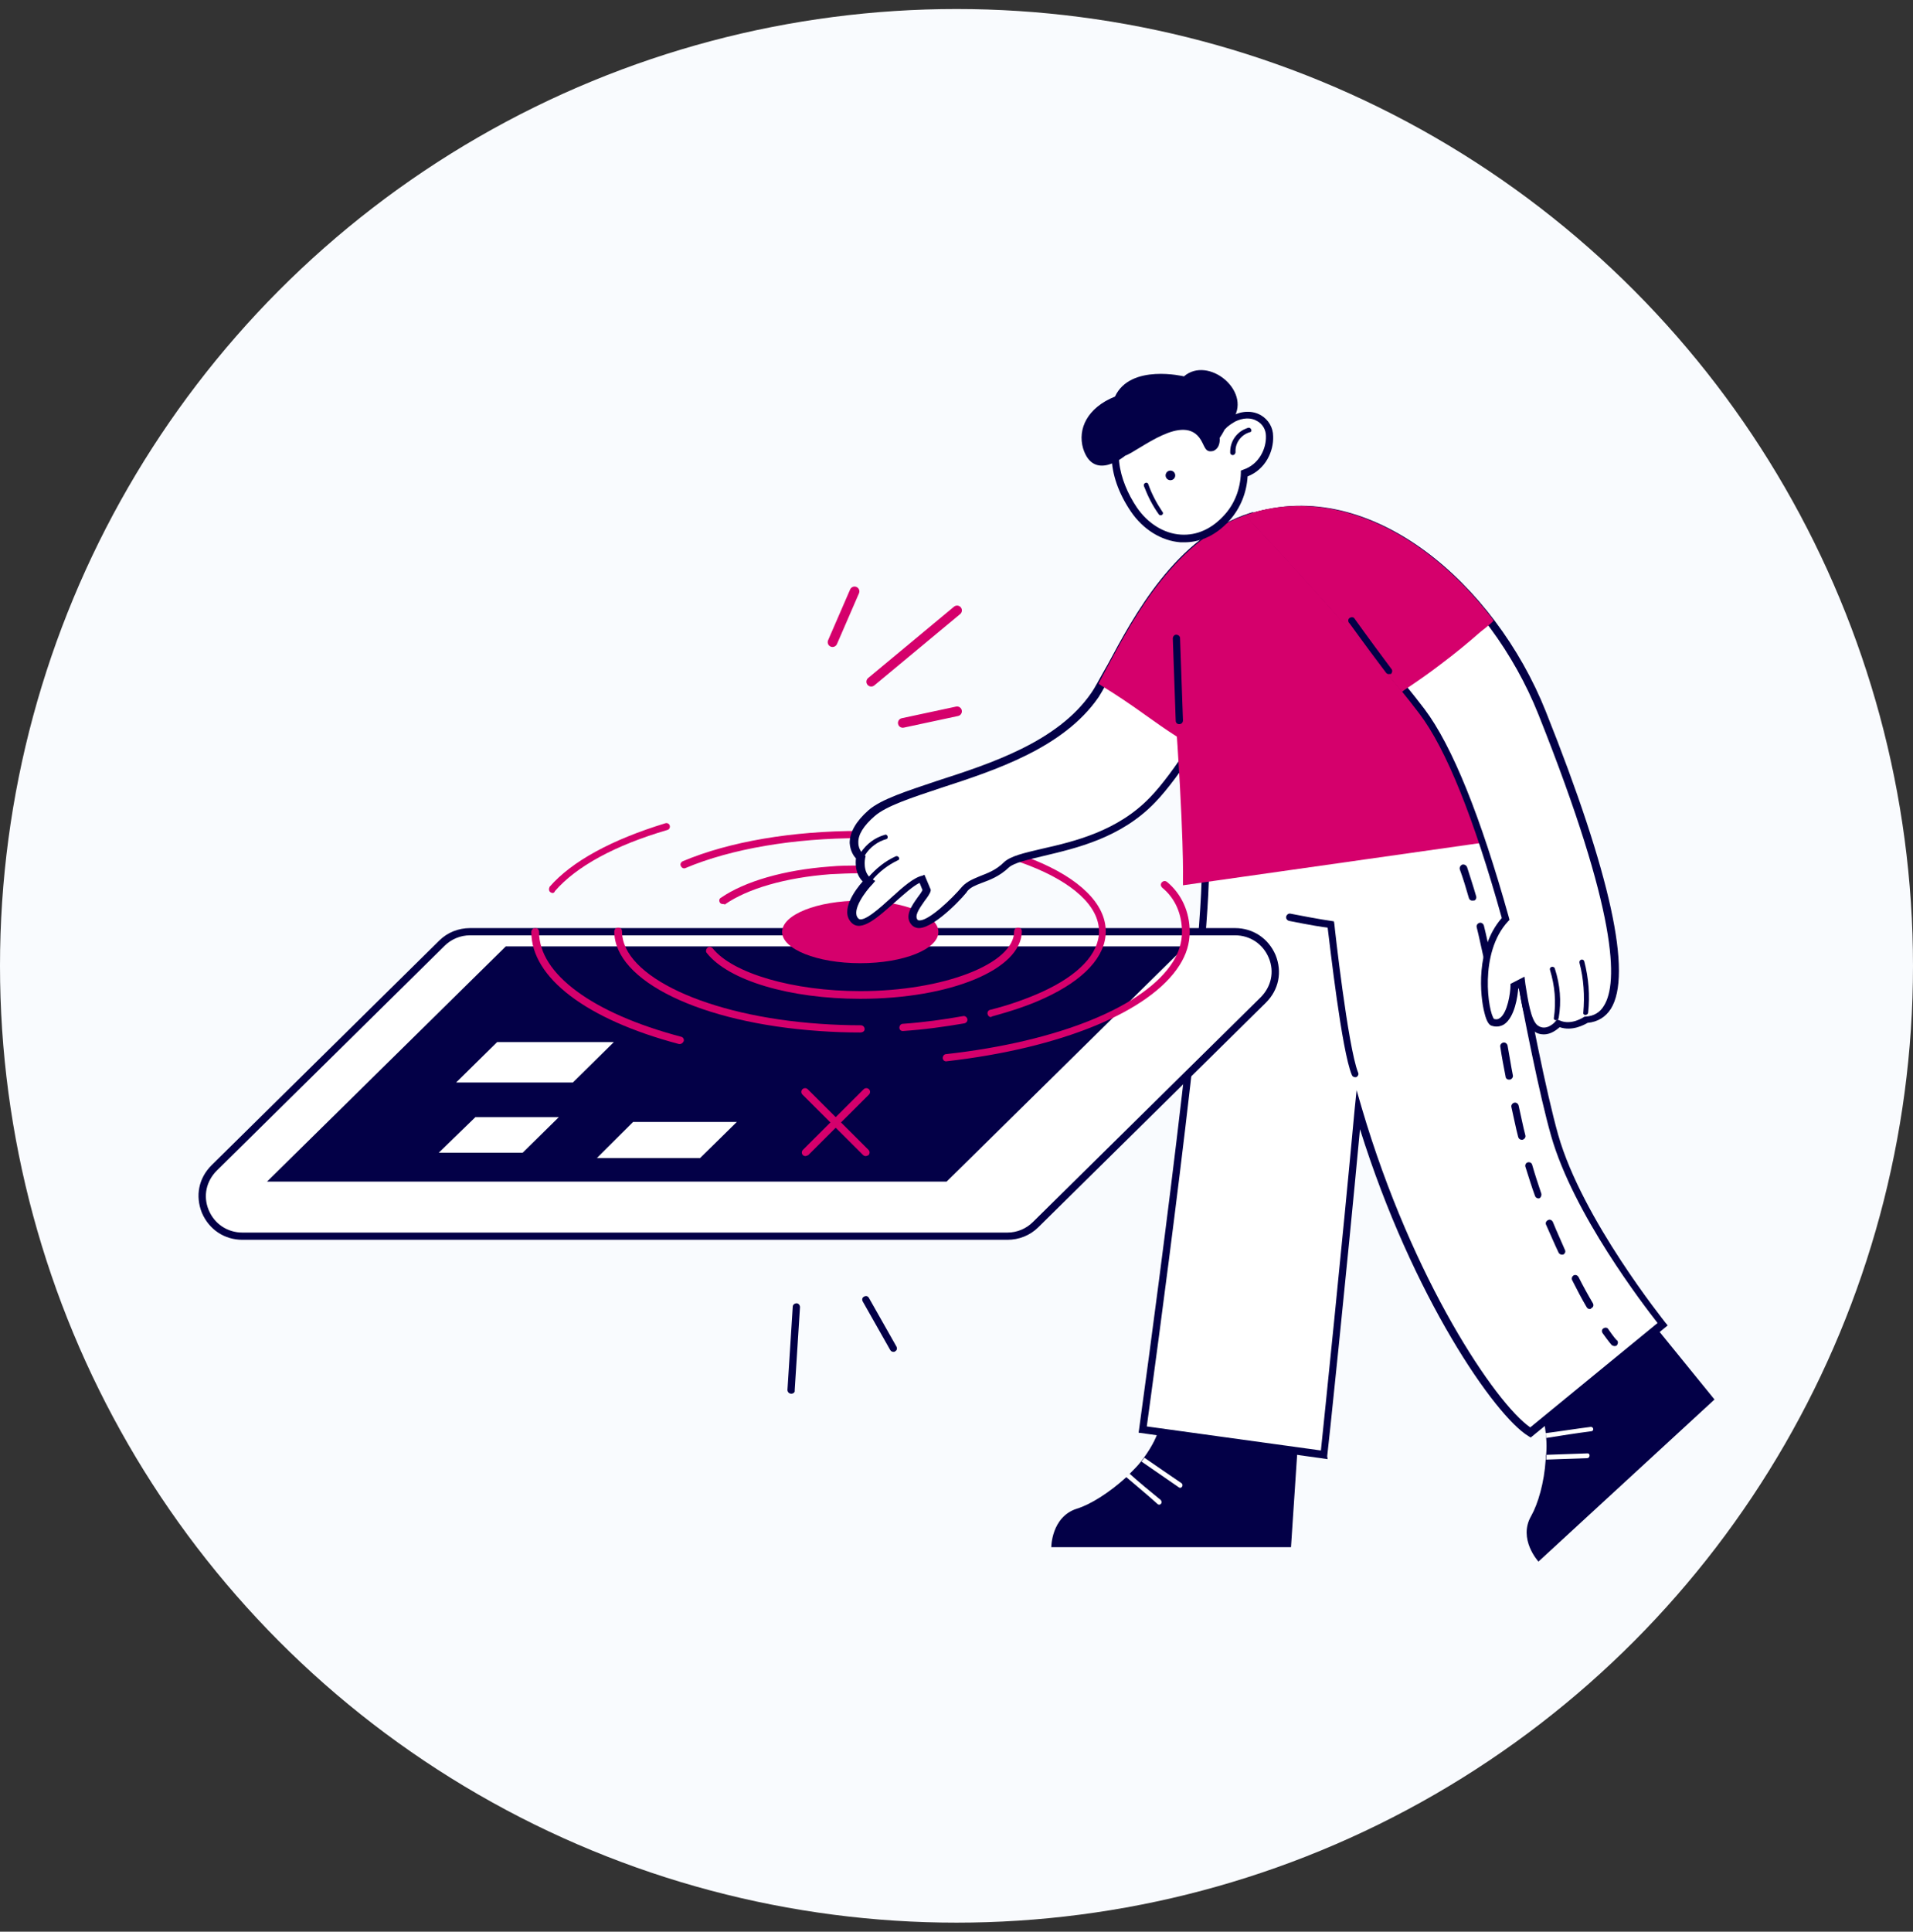 <svg width="106" height="107" viewBox="0 0 106 107" fill="none" xmlns="http://www.w3.org/2000/svg">
<rect x="0" y="0" width="106" height="107" fill="#333333" stroke="none"/>
<circle cx="53" cy="53.5" r="53" fill="#F9FBFE"/>
<mask id="mask0_3108_77171" style="mask-type:alpha" maskUnits="userSpaceOnUse" x="0" y="0" width="106" height="107">
<path d="M106 53.5C106 82.771 82.271 106.5 53 106.5C23.729 106.5 0 82.771 0 53.5C0 24.229 23.729 0.5 53 0.5C82.271 0.5 106 24.229 106 53.5Z" fill="#F9FBFE"/>
</mask>
<g mask="url(#mask0_3108_77171)">
<path d="M90.671 72.192L95.001 77.521L85.246 86.5C85.246 86.5 84.097 85.248 84.845 83.969C85.219 83.303 85.567 82.13 85.647 80.851C85.647 80.771 85.647 80.665 85.673 80.585C85.7 80.265 85.7 79.945 85.673 79.626C85.673 79.546 85.647 79.439 85.647 79.359C85.567 78.64 85.379 77.947 85.059 77.361L90.671 72.192Z" fill="#030047"/>
<path d="M88.185 79.279C87.357 79.386 86.502 79.519 85.673 79.653C85.673 79.573 85.647 79.466 85.647 79.386C86.475 79.279 87.303 79.146 88.132 79.04C88.292 79.013 88.346 79.253 88.185 79.279Z" fill="white"/>
<path d="M87.944 80.771C87.195 80.798 86.42 80.825 85.672 80.851C85.672 80.771 85.672 80.665 85.699 80.585C86.447 80.558 87.222 80.531 87.97 80.505C88.131 80.505 88.104 80.771 87.944 80.771Z" fill="white"/>
<path d="M71.989 78.853L71.535 85.701H58.252C58.252 85.701 58.252 84.022 59.668 83.569C60.39 83.356 61.459 82.69 62.394 81.837C62.448 81.784 62.528 81.731 62.581 81.651C62.795 81.438 63.036 81.198 63.223 80.958C63.276 80.878 63.33 80.825 63.383 80.745C63.811 80.159 64.158 79.519 64.292 78.88H71.989V78.853Z" fill="#030047"/>
<path d="M86.181 62.867C84.818 58.071 82.599 44.669 82.599 44.669L74.929 46.427C74.715 45.654 74.555 45.175 74.555 45.175L66.804 48.132C66.804 54.367 63.33 79.2 63.33 79.2L73.379 80.612C73.379 80.612 74.528 69.767 75.276 61.481C78.109 71.126 82.893 78.16 84.818 79.359L92.14 73.364C92.14 73.338 87.517 67.662 86.181 62.867Z" fill="white"/>
<path d="M73.566 80.825L63.09 79.359L63.117 79.173C63.143 78.933 66.591 54.26 66.591 48.132V47.999L74.662 44.908L74.716 45.121C74.716 45.121 74.849 45.547 75.036 46.214L82.733 44.455L82.76 44.668C82.787 44.801 85.005 58.124 86.341 62.866C87.677 67.556 92.248 73.204 92.274 73.258L92.408 73.418L84.818 79.626L84.684 79.546C82.84 78.427 78.27 71.846 75.357 62.547C74.609 70.593 73.566 80.558 73.54 80.665L73.566 80.825ZM63.544 79.013L73.192 80.345C73.353 78.8 74.368 68.995 75.063 61.428L75.17 60.388L75.464 61.401C78.27 70.913 82.867 77.734 84.791 79.066L91.847 73.284C91.098 72.325 87.17 67.236 85.94 62.893C84.684 58.47 82.68 46.587 82.386 44.881L74.742 46.613L74.689 46.427C74.555 45.947 74.448 45.601 74.395 45.388L66.992 48.265C66.938 54.34 63.865 76.668 63.544 79.013Z" fill="#030047"/>
<path d="M80.488 46.693C80.408 46.693 80.327 46.64 80.301 46.56C80.194 46.32 80.087 46.08 79.98 45.841C79.927 45.734 79.98 45.627 80.087 45.574C80.194 45.521 80.301 45.574 80.354 45.681C80.461 45.92 80.568 46.16 80.675 46.427C80.728 46.533 80.675 46.64 80.568 46.693C80.541 46.666 80.514 46.693 80.488 46.693Z" fill="#030047"/>
<path d="M88.104 72.511C88.023 72.511 87.97 72.485 87.916 72.405C87.649 71.952 87.382 71.446 87.115 70.913C87.061 70.806 87.115 70.7 87.195 70.646C87.302 70.593 87.409 70.646 87.462 70.726C87.73 71.259 87.997 71.739 88.264 72.192C88.317 72.298 88.291 72.405 88.184 72.458C88.157 72.485 88.13 72.511 88.104 72.511ZM86.553 69.501C86.473 69.501 86.393 69.447 86.366 69.394C86.126 68.888 85.912 68.382 85.672 67.849C85.618 67.742 85.672 67.635 85.778 67.582C85.885 67.529 85.992 67.582 86.046 67.689C86.26 68.222 86.5 68.728 86.714 69.234C86.767 69.341 86.714 69.447 86.607 69.501C86.607 69.474 86.58 69.501 86.553 69.501ZM85.244 66.383C85.164 66.383 85.084 66.33 85.057 66.25C84.87 65.744 84.71 65.211 84.522 64.625C84.496 64.518 84.549 64.412 84.656 64.385C84.763 64.358 84.87 64.412 84.897 64.518C85.057 65.078 85.244 65.637 85.404 66.117C85.431 66.223 85.378 66.33 85.297 66.383C85.297 66.357 85.271 66.383 85.244 66.383ZM84.309 63.133C84.228 63.133 84.148 63.079 84.121 62.973C83.988 62.467 83.881 61.907 83.747 61.321C83.721 61.214 83.801 61.108 83.908 61.081C84.015 61.054 84.121 61.134 84.148 61.241C84.282 61.827 84.389 62.387 84.522 62.893C84.549 62.999 84.469 63.106 84.362 63.133C84.335 63.133 84.309 63.133 84.309 63.133ZM83.614 59.802C83.507 59.802 83.427 59.722 83.427 59.642C83.32 59.083 83.213 58.55 83.133 57.99C83.106 57.884 83.186 57.777 83.293 57.751C83.4 57.724 83.507 57.804 83.534 57.91C83.64 58.47 83.721 59.029 83.828 59.562C83.854 59.669 83.774 59.775 83.667 59.802C83.64 59.802 83.64 59.802 83.614 59.802ZM83.026 56.498C82.919 56.498 82.839 56.418 82.839 56.338C82.732 55.779 82.625 55.219 82.545 54.686C82.518 54.58 82.598 54.473 82.705 54.447C82.812 54.42 82.919 54.5 82.946 54.606C83.052 55.166 83.159 55.725 83.24 56.285C83.266 56.392 83.186 56.498 83.079 56.525C83.026 56.471 83.026 56.498 83.026 56.498ZM82.384 53.168C82.304 53.168 82.197 53.114 82.197 53.008C82.064 52.422 81.957 51.889 81.823 51.356C81.796 51.249 81.876 51.143 81.983 51.116C82.09 51.089 82.197 51.169 82.224 51.276C82.358 51.809 82.465 52.342 82.598 52.928C82.625 53.034 82.545 53.141 82.438 53.168C82.411 53.168 82.384 53.168 82.384 53.168ZM81.582 49.89C81.502 49.89 81.422 49.837 81.395 49.757C81.235 49.198 81.075 48.665 80.888 48.158C80.861 48.052 80.914 47.945 81.021 47.892C81.128 47.865 81.235 47.919 81.289 48.025C81.449 48.532 81.636 49.091 81.796 49.651C81.823 49.757 81.77 49.864 81.663 49.89C81.636 49.864 81.609 49.89 81.582 49.89Z" fill="#030047"/>
<path d="M89.467 74.563C89.413 74.563 89.36 74.537 89.307 74.51C89.307 74.51 89.12 74.297 88.799 73.844C88.745 73.764 88.745 73.631 88.852 73.578C88.932 73.524 89.066 73.524 89.12 73.631C89.413 74.057 89.574 74.244 89.601 74.244C89.681 74.323 89.654 74.457 89.574 74.537C89.574 74.537 89.52 74.563 89.467 74.563Z" fill="#030047"/>
<path d="M65.335 82.397C64.64 81.917 63.945 81.437 63.25 80.958C63.303 80.878 63.357 80.825 63.41 80.745C64.105 81.224 64.8 81.704 65.468 82.157C65.602 82.263 65.468 82.477 65.335 82.397Z" fill="white"/>
<path d="M64.132 83.303C63.571 82.796 62.983 82.317 62.395 81.811C62.448 81.757 62.528 81.704 62.582 81.624C63.143 82.13 63.731 82.61 64.319 83.09C64.452 83.249 64.265 83.436 64.132 83.303Z" fill="white"/>
<path d="M75.089 59.669C75.008 59.669 74.928 59.616 74.902 59.536C74.34 58.177 73.699 52.422 73.565 51.383C73.298 51.356 72.63 51.25 71.427 51.01C71.32 50.983 71.24 50.877 71.267 50.77C71.294 50.663 71.4 50.584 71.507 50.61C73.138 50.93 73.752 51.01 73.752 51.01L73.913 51.036L73.939 51.196C73.939 51.276 74.688 57.991 75.249 59.403C75.302 59.509 75.249 59.616 75.142 59.669C75.142 59.669 75.115 59.669 75.089 59.669Z" fill="#030047"/>
<path d="M43.847 77.201C43.713 77.201 43.633 77.094 43.633 76.988L43.927 72.378C43.927 72.272 44.034 72.192 44.141 72.192C44.248 72.192 44.328 72.299 44.328 72.405L44.034 77.014C44.06 77.121 43.953 77.201 43.847 77.201Z" fill="#030047"/>
<path d="M49.513 74.883C49.432 74.883 49.379 74.857 49.325 74.777L47.802 72.086C47.749 71.979 47.775 71.872 47.882 71.819C47.989 71.766 48.096 71.793 48.15 71.899L49.673 74.59C49.726 74.697 49.7 74.803 49.593 74.857C49.566 74.883 49.539 74.883 49.513 74.883Z" fill="#030047"/>
<path d="M55.819 68.462H13.432C11.455 68.462 10.466 66.064 11.882 64.678L24.497 52.235C24.924 51.836 25.459 51.596 26.047 51.596H68.434C70.412 51.596 71.401 53.994 69.984 55.379L57.37 67.822C56.969 68.248 56.407 68.462 55.819 68.462Z" fill="white"/>
<path d="M55.82 68.675H13.433C12.444 68.675 11.589 68.115 11.188 67.183C10.814 66.25 11.001 65.264 11.723 64.545L24.337 52.102C24.791 51.649 25.406 51.409 26.048 51.409H68.435C69.424 51.409 70.279 51.969 70.68 52.901C71.054 53.834 70.867 54.82 70.145 55.539L57.531 67.982C57.076 68.435 56.462 68.675 55.82 68.675ZM26.048 51.809C25.513 51.809 25.005 52.022 24.631 52.395L12.017 64.838C11.429 65.424 11.242 66.25 11.562 67.023C11.883 67.796 12.604 68.275 13.433 68.275H55.82C56.355 68.275 56.862 68.062 57.236 67.689L69.851 55.246C70.439 54.66 70.626 53.834 70.305 53.061C69.985 52.288 69.263 51.809 68.435 51.809H26.048Z" fill="#030047"/>
<path d="M52.453 65.451H14.797L28.026 52.422H65.683L52.453 65.451Z" fill="#030047"/>
<path d="M31.741 59.962H25.273L27.545 57.724H34.013L31.741 59.962Z" fill="white"/>
<path d="M38.795 64.145H33.076L35.081 62.147H40.827L38.795 64.145Z" fill="white"/>
<path d="M28.961 63.852H24.311L26.342 61.881H30.965L28.961 63.852Z" fill="white"/>
<path d="M47.668 55.326C43.766 55.326 40.372 54.314 39.169 52.795C39.089 52.715 39.116 52.582 39.196 52.502C39.276 52.422 39.41 52.449 39.49 52.529C40.586 53.914 43.953 54.9 47.668 54.9C52.292 54.9 56.194 53.381 56.194 51.596C56.194 51.489 56.274 51.383 56.408 51.383C56.541 51.383 56.621 51.463 56.621 51.596C56.595 53.701 52.666 55.326 47.668 55.326Z" fill="#D5006C"/>
<path d="M40.051 50.077C39.998 50.077 39.917 50.051 39.891 49.997C39.837 49.917 39.837 49.784 39.944 49.731C41.254 48.825 43.445 48.186 45.984 47.999C46.519 47.946 47.08 47.946 47.641 47.946C47.748 47.946 47.855 48.026 47.855 48.159C47.855 48.292 47.775 48.372 47.641 48.372C47.08 48.372 46.545 48.399 46.011 48.425C43.525 48.612 41.414 49.225 40.158 50.104C40.131 50.077 40.104 50.077 40.051 50.077Z" fill="#D5006C"/>
<path d="M54.911 56.339C54.831 56.339 54.75 56.285 54.724 56.179C54.697 56.072 54.75 55.966 54.857 55.939C55.926 55.673 56.888 55.326 57.717 54.953C59.775 54.021 60.897 52.822 60.897 51.596C60.897 48.745 54.964 46.427 47.668 46.427C43.98 46.427 40.532 47.013 37.993 48.079C37.886 48.132 37.779 48.079 37.726 47.972C37.673 47.866 37.726 47.759 37.833 47.706C40.425 46.614 43.9 46.027 47.641 46.027C55.285 46.027 61.271 48.479 61.271 51.596C61.271 52.981 60.069 54.287 57.85 55.3C56.995 55.699 56.007 56.019 54.937 56.312C54.937 56.339 54.911 56.339 54.911 56.339Z" fill="#D5006C"/>
<path d="M47.669 57.191C46.894 57.191 46.146 57.165 45.398 57.111C38.823 56.658 34.039 54.34 34.039 51.596C34.039 51.489 34.119 51.383 34.253 51.383C34.386 51.383 34.467 51.463 34.467 51.596C34.467 54.074 39.197 56.285 45.451 56.712C46.199 56.765 46.948 56.792 47.696 56.792C47.803 56.792 47.91 56.871 47.91 57.005C47.91 57.138 47.776 57.191 47.669 57.191Z" fill="#D5006C"/>
<path d="M50.021 57.111C49.914 57.111 49.834 57.032 49.834 56.925C49.834 56.818 49.914 56.712 50.021 56.712C51.17 56.632 52.319 56.472 53.362 56.285C53.469 56.259 53.576 56.339 53.602 56.445C53.629 56.552 53.549 56.658 53.442 56.685C52.346 56.872 51.224 57.032 50.021 57.111C50.048 57.111 50.021 57.111 50.021 57.111Z" fill="#D5006C"/>
<path d="M52.425 58.79C52.319 58.79 52.238 58.71 52.238 58.603C52.238 58.497 52.319 58.39 52.425 58.39C58.653 57.697 63.463 55.752 65.013 53.248C65.334 52.715 65.494 52.182 65.494 51.623C65.494 50.637 65.12 49.757 64.398 49.171C64.318 49.091 64.292 48.985 64.372 48.878C64.452 48.798 64.559 48.772 64.666 48.852C65.468 49.518 65.922 50.503 65.922 51.623C65.922 52.262 65.735 52.875 65.361 53.461C63.73 56.045 58.786 58.07 52.425 58.79C52.425 58.79 52.425 58.763 52.425 58.79Z" fill="#D5006C"/>
<path d="M30.617 49.465C30.564 49.465 30.537 49.438 30.484 49.411C30.404 49.331 30.404 49.225 30.457 49.118C31.687 47.706 33.905 46.507 36.871 45.601C36.978 45.574 37.085 45.628 37.112 45.734C37.139 45.841 37.085 45.947 36.978 45.974C34.065 46.827 31.927 47.999 30.751 49.358C30.724 49.438 30.671 49.465 30.617 49.465Z" fill="#D5006C"/>
<path d="M37.673 57.831C37.646 57.831 37.646 57.831 37.62 57.831C32.488 56.472 29.441 54.154 29.441 51.623C29.441 51.516 29.522 51.41 29.655 51.41C29.789 51.41 29.869 51.49 29.869 51.623C29.869 53.941 32.809 56.126 37.753 57.431C37.86 57.458 37.913 57.565 37.887 57.671C37.833 57.778 37.753 57.831 37.673 57.831Z" fill="#D5006C"/>
<path d="M47.667 53.354C50.059 53.354 51.997 52.579 51.997 51.623C51.997 50.666 50.059 49.891 47.667 49.891C45.276 49.891 43.338 50.666 43.338 51.623C43.338 52.579 45.276 53.354 47.667 53.354Z" fill="#D5006C"/>
<path d="M69.343 28.628C64.239 30.254 61.86 36.782 60.657 38.54C57.664 42.856 50.154 43.416 48.283 45.068C46.52 46.613 47.669 47.519 47.669 47.519C47.669 47.519 47.455 48.425 48.123 48.852C48.123 48.852 46.68 50.37 47.375 51.036C48.043 51.702 50.181 48.878 51.116 48.718L51.384 49.358C51.303 49.757 50.234 50.637 50.742 51.143C51.223 51.676 53.014 49.891 53.495 49.304C53.976 48.718 54.885 48.852 55.82 47.972C56.755 47.093 61.032 47.359 63.918 44.375C66.778 41.391 71.107 32.439 71.107 32.439L69.343 28.628Z" fill="white"/>
<path d="M50.929 51.409C50.742 51.409 50.609 51.329 50.529 51.249C50.074 50.77 50.529 50.157 50.849 49.704C50.956 49.571 51.063 49.411 51.117 49.304L50.956 48.905C50.609 49.065 50.074 49.544 49.593 49.97C48.631 50.823 47.722 51.649 47.188 51.116C46.52 50.45 47.402 49.278 47.803 48.825C47.375 48.398 47.402 47.786 47.428 47.546C47.295 47.413 47.108 47.119 47.081 46.693C47.081 46.107 47.428 45.494 48.123 44.881C48.818 44.269 50.261 43.816 51.918 43.256C54.885 42.297 58.6 41.098 60.471 38.38C60.711 38.034 61.005 37.447 61.379 36.808C62.796 34.17 65.147 29.721 69.263 28.415L69.424 28.362L71.241 32.385L71.214 32.465C71.027 32.838 66.858 41.498 63.998 44.455C62.101 46.427 59.615 46.986 57.825 47.413C56.943 47.626 56.194 47.786 55.9 48.052C55.366 48.558 54.831 48.745 54.404 48.905C54.056 49.038 53.789 49.144 53.602 49.358C53.602 49.438 51.865 51.383 50.929 51.409C50.956 51.409 50.929 51.409 50.929 51.409ZM51.223 48.452L51.571 49.278V49.331C51.544 49.491 51.384 49.704 51.223 49.917C50.903 50.37 50.662 50.743 50.849 50.956C50.849 50.956 50.876 50.983 50.956 50.983C51.491 50.983 52.747 49.784 53.308 49.118C53.575 48.825 53.923 48.691 54.297 48.532C54.698 48.372 55.179 48.212 55.633 47.759C56.007 47.413 56.729 47.253 57.745 47.013C59.508 46.613 61.914 46.054 63.731 44.162C66.404 41.391 70.386 33.264 70.84 32.358L69.263 28.841C65.388 30.174 63.143 34.437 61.78 36.995C61.406 37.687 61.112 38.247 60.871 38.62C58.92 41.444 55.125 42.67 52.105 43.656C50.502 44.189 49.112 44.642 48.471 45.201C47.856 45.734 47.535 46.24 47.562 46.693C47.562 47.093 47.856 47.333 47.856 47.333L47.963 47.413L47.936 47.546C47.936 47.546 47.776 48.319 48.284 48.665L48.497 48.798L48.337 48.985C47.99 49.331 47.134 50.45 47.562 50.876C47.829 51.143 48.791 50.264 49.406 49.704C50.047 49.118 50.662 48.585 51.117 48.505L51.223 48.452Z" fill="#030047"/>
<path d="M65.254 40.592C65.575 40.805 65.895 41.018 66.189 41.204C68.621 37.421 71.027 32.385 71.027 32.385L69.343 28.602C64.799 30.04 62.421 35.369 61.111 37.767C62.528 38.647 63.891 39.686 65.254 40.592Z" fill="#D5006C"/>
<path d="M66.27 41.497L66.109 41.391C65.789 41.178 65.495 40.965 65.174 40.778C64.586 40.405 64.025 40.005 63.464 39.606C62.688 39.046 61.86 38.487 61.031 37.98L60.871 37.874L60.951 37.714C61.085 37.447 61.245 37.181 61.406 36.861C62.822 34.224 65.174 29.774 69.29 28.468L69.45 28.415L71.267 32.438L71.241 32.518C71.214 32.572 68.782 37.607 66.377 41.338L66.27 41.497ZM61.379 37.714C62.154 38.194 62.929 38.726 63.651 39.259C64.212 39.659 64.8 40.059 65.361 40.432C65.628 40.592 65.869 40.778 66.136 40.938C68.328 37.501 70.492 33.078 70.813 32.412L69.236 28.895C65.361 30.227 63.116 34.49 61.753 37.048C61.619 37.288 61.513 37.501 61.379 37.714Z" fill="#D5006C"/>
<path d="M49.62 47.439C49.032 47.706 48.551 48.105 48.124 48.585C48.017 48.718 48.204 48.904 48.311 48.771C48.712 48.292 49.193 47.919 49.754 47.652C49.914 47.599 49.781 47.359 49.62 47.439Z" fill="#030047"/>
<path d="M49.032 46.24C48.47 46.4 48.016 46.747 47.695 47.226C47.615 47.359 47.829 47.493 47.936 47.359C48.203 46.933 48.631 46.613 49.112 46.48C49.245 46.454 49.192 46.187 49.032 46.24Z" fill="#030047"/>
<path d="M69.344 28.628C66.644 29.534 64.666 30.973 65.254 38.7C65.842 46.427 65.736 48.798 65.736 48.798L83.107 46.347C83.107 46.347 78.056 25.724 69.344 28.628Z" fill="#D5006C"/>
<path d="M65.548 49.038V48.798C65.548 48.772 65.628 46.347 65.067 38.727C64.479 30.733 66.617 29.348 69.29 28.442L69.343 28.628L69.29 28.442C70.786 27.936 72.283 28.096 73.726 28.868C79.793 32.199 83.187 45.708 83.32 46.294L83.374 46.507L65.548 49.038ZM71.027 28.549C70.492 28.549 69.958 28.628 69.423 28.815C66.831 29.694 64.88 30.973 65.468 38.7C65.949 45.041 65.975 47.812 65.949 48.585L82.866 46.187C82.412 44.429 79.044 32.252 73.539 29.241C72.71 28.788 71.882 28.549 71.027 28.549Z" fill="#D5006C"/>
<path d="M65.334 40.112C65.227 40.112 65.147 40.032 65.147 39.926L64.986 35.369C64.986 35.263 65.067 35.156 65.173 35.156C65.28 35.156 65.387 35.236 65.387 35.343L65.548 39.899C65.548 40.032 65.467 40.112 65.334 40.112C65.361 40.112 65.334 40.112 65.334 40.112Z" fill="#030047"/>
<path d="M85.433 39.473C82.68 32.545 75.865 26.577 69.344 28.629C69.344 28.629 75.892 35.583 78.778 39.393C80.836 42.111 82.519 47.653 83.428 50.903C81.664 52.822 82.332 56.499 82.707 56.605C83.776 56.952 83.909 54.607 83.909 54.607L84.31 54.394C84.471 55.353 84.631 56.552 85.058 56.898C85.7 57.404 86.341 56.658 86.341 56.658C87.116 57.005 87.891 56.445 87.891 56.445C91.526 56.206 88.185 46.4 85.433 39.473Z" fill="white"/>
<path d="M85.54 57.298C85.353 57.298 85.139 57.245 84.952 57.085C84.498 56.712 84.311 55.672 84.177 54.74L84.124 54.767C84.097 55.166 83.936 56.339 83.348 56.738C83.135 56.871 82.894 56.898 82.654 56.818C82.547 56.792 82.386 56.658 82.253 56.099C82.012 55.193 81.745 52.529 83.215 50.85C81.665 45.308 80.141 41.498 78.645 39.526C75.812 35.769 69.291 28.842 69.237 28.788L69.023 28.549L69.317 28.442C75.972 26.337 82.841 32.359 85.647 39.393C89.255 48.425 90.457 53.967 89.255 55.886C88.961 56.339 88.533 56.605 87.972 56.658C87.785 56.765 87.117 57.138 86.422 56.898C86.181 57.111 85.887 57.298 85.54 57.298ZM84.471 54.1L84.524 54.527C84.658 55.353 84.818 56.498 85.192 56.792C85.674 57.165 86.181 56.605 86.181 56.578L86.288 56.472L86.422 56.525C87.063 56.818 87.758 56.339 87.758 56.339L87.812 56.312H87.865C88.319 56.285 88.667 56.072 88.881 55.699C89.656 54.447 89.656 50.637 85.246 39.579C82.547 32.812 76.052 27.003 69.718 28.762C70.894 30.014 76.4 35.929 78.939 39.286C80.462 41.311 82.039 45.201 83.616 50.85L83.642 50.956L83.562 51.036C81.932 52.795 82.466 56.072 82.787 56.445C82.921 56.472 83.001 56.472 83.108 56.392C83.535 56.099 83.696 54.98 83.696 54.607V54.5L84.471 54.1Z" fill="#030047"/>
<path d="M79.74 36.622C80.702 35.902 81.584 35.13 82.493 34.357C79.125 29.961 74.154 27.11 69.344 28.628C69.344 28.628 74.555 34.144 77.709 38.034C78.404 37.581 79.072 37.101 79.74 36.622Z" fill="#D5006C"/>
<path d="M77.682 38.327L77.575 38.194C74.448 34.357 69.263 28.842 69.21 28.788L68.996 28.549L69.29 28.442C73.7 27.03 78.831 29.268 82.653 34.224L82.76 34.384L82.626 34.517C82.439 34.677 82.252 34.837 82.038 34.997C81.343 35.609 80.595 36.222 79.847 36.782C79.259 37.235 78.617 37.688 77.816 38.221L77.682 38.327ZM69.718 28.735C70.733 29.828 74.983 34.41 77.762 37.794C78.484 37.288 79.072 36.888 79.633 36.462C80.381 35.903 81.103 35.29 81.798 34.704C81.931 34.57 82.092 34.464 82.225 34.331C79.366 30.68 74.635 27.376 69.718 28.735Z" fill="#D5006C"/>
<path d="M86.153 53.647C86.1 53.487 85.832 53.541 85.886 53.727C86.153 54.607 86.233 55.486 86.1 56.392C86.073 56.552 86.34 56.552 86.367 56.392C86.527 55.459 86.447 54.553 86.153 53.647Z" fill="#030047"/>
<path d="M87.785 53.248C87.731 53.088 87.491 53.141 87.518 53.328C87.758 54.234 87.812 55.166 87.731 56.099C87.705 56.259 87.972 56.259 87.999 56.099C88.106 55.113 88.025 54.181 87.785 53.248Z" fill="#030047"/>
<path d="M76.96 37.341C76.907 37.341 76.827 37.315 76.8 37.261C75.384 35.396 74.769 34.49 74.742 34.49C74.689 34.41 74.689 34.277 74.796 34.224C74.876 34.171 75.009 34.171 75.063 34.277C75.063 34.277 75.704 35.183 77.094 37.048C77.174 37.128 77.147 37.261 77.067 37.341C77.041 37.315 77.014 37.341 76.96 37.341Z" fill="#030047"/>
<path d="M70.359 24.152C70.332 23.219 69.397 22.66 68.355 23.166C68.194 23.246 68.061 23.352 67.9 23.486C67.9 23.486 67.9 23.486 67.874 23.459C66.404 21.914 64.079 21.701 62.689 23.006C61.299 24.312 61.62 26.417 62.796 28.202C63.891 29.8 66.163 30.653 67.98 28.655C68.568 27.989 68.916 27.109 68.943 26.203C69.931 25.91 70.386 24.978 70.359 24.152Z" fill="white"/>
<path d="M65.629 30.04C65.549 30.04 65.495 30.04 65.415 30.04C64.346 29.96 63.331 29.321 62.662 28.335C61.273 26.284 61.246 24.152 62.582 22.9C64.025 21.541 66.404 21.701 67.927 23.246C68.034 23.166 68.168 23.086 68.275 23.033C68.836 22.74 69.424 22.74 69.878 23.006C70.279 23.246 70.546 23.672 70.546 24.179C70.573 24.978 70.146 25.991 69.13 26.39C69.076 27.296 68.729 28.149 68.141 28.815C67.259 29.801 66.324 30.04 65.629 30.04ZM64.961 22.367C64.186 22.367 63.437 22.633 62.849 23.166C61.406 24.525 62.021 26.657 62.983 28.095C63.598 29.001 64.506 29.561 65.442 29.614C66.324 29.667 67.152 29.294 67.847 28.522C68.408 27.909 68.729 27.083 68.756 26.204V26.07L68.889 26.017C69.771 25.724 70.172 24.845 70.146 24.152C70.146 23.806 69.959 23.486 69.665 23.326C69.317 23.113 68.863 23.14 68.435 23.353C68.302 23.433 68.168 23.513 68.007 23.646L67.874 23.779L67.74 23.646C66.992 22.793 65.95 22.367 64.961 22.367Z" fill="#030047"/>
<path d="M65.097 26.442C65.157 26.308 65.097 26.15 64.962 26.09C64.828 26.03 64.67 26.09 64.609 26.225C64.549 26.359 64.609 26.517 64.744 26.577C64.879 26.637 65.037 26.577 65.097 26.442Z" fill="#030047"/>
<path d="M64.213 28.495C63.866 28.015 63.599 27.483 63.385 26.923C63.331 26.763 63.572 26.657 63.625 26.816C63.812 27.349 64.079 27.855 64.4 28.335C64.534 28.468 64.32 28.628 64.213 28.495Z" fill="#030047"/>
<path d="M62.342 25.245C63.144 24.951 65.602 22.82 66.538 24.365C66.778 24.765 66.778 25.085 67.233 24.978C67.66 24.792 67.58 24.259 67.58 24.259C67.901 23.806 68.008 23.353 68.355 23.166C69.317 21.621 66.939 19.703 65.602 20.848C65.602 20.848 62.636 20.129 61.781 21.967C60.257 22.58 59.696 23.753 60.017 24.845C60.605 26.71 62.342 25.245 62.342 25.245Z" fill="#030047"/>
<path d="M68.167 25.085C68.141 24.445 68.541 23.886 69.156 23.699C69.317 23.646 69.423 23.913 69.263 23.939C68.782 24.072 68.434 24.525 68.461 25.032C68.461 25.245 68.194 25.271 68.167 25.085Z" fill="#030047"/>
<path d="M47.964 64.039C47.91 64.039 47.857 64.012 47.83 63.986L44.462 60.628C44.382 60.548 44.382 60.415 44.462 60.335C44.543 60.255 44.676 60.255 44.757 60.335L48.124 63.693C48.204 63.773 48.204 63.906 48.124 63.986C48.071 64.012 48.017 64.039 47.964 64.039Z" fill="#D5006C"/>
<path d="M44.623 64.039C44.57 64.039 44.517 64.012 44.49 63.986C44.41 63.906 44.41 63.773 44.49 63.693L47.857 60.335C47.937 60.255 48.071 60.255 48.151 60.335C48.231 60.415 48.231 60.548 48.151 60.628L44.784 63.986C44.704 64.012 44.677 64.039 44.623 64.039Z" fill="#D5006C"/>
<path d="M52.861 33.606C52.974 33.511 53.143 33.527 53.237 33.64C53.332 33.753 53.316 33.921 53.203 34.015L48.446 37.967C48.333 38.061 48.164 38.046 48.07 37.933C47.975 37.82 47.991 37.652 48.104 37.558L52.861 33.606Z" fill="#D5006C"/>
<path d="M47.106 32.651C47.165 32.516 47.322 32.454 47.458 32.512C47.593 32.571 47.656 32.727 47.597 32.862L46.376 35.677C46.317 35.812 46.16 35.874 46.025 35.816C45.889 35.758 45.827 35.601 45.885 35.466L47.106 32.651Z" fill="#D5006C"/>
<path d="M52.974 39.14C53.119 39.109 53.261 39.2 53.292 39.344C53.323 39.488 53.231 39.63 53.087 39.661L50.079 40.305C49.935 40.336 49.793 40.245 49.762 40.101C49.731 39.957 49.823 39.815 49.967 39.784L52.974 39.14Z" fill="#D5006C"/>
</g>
</svg>
